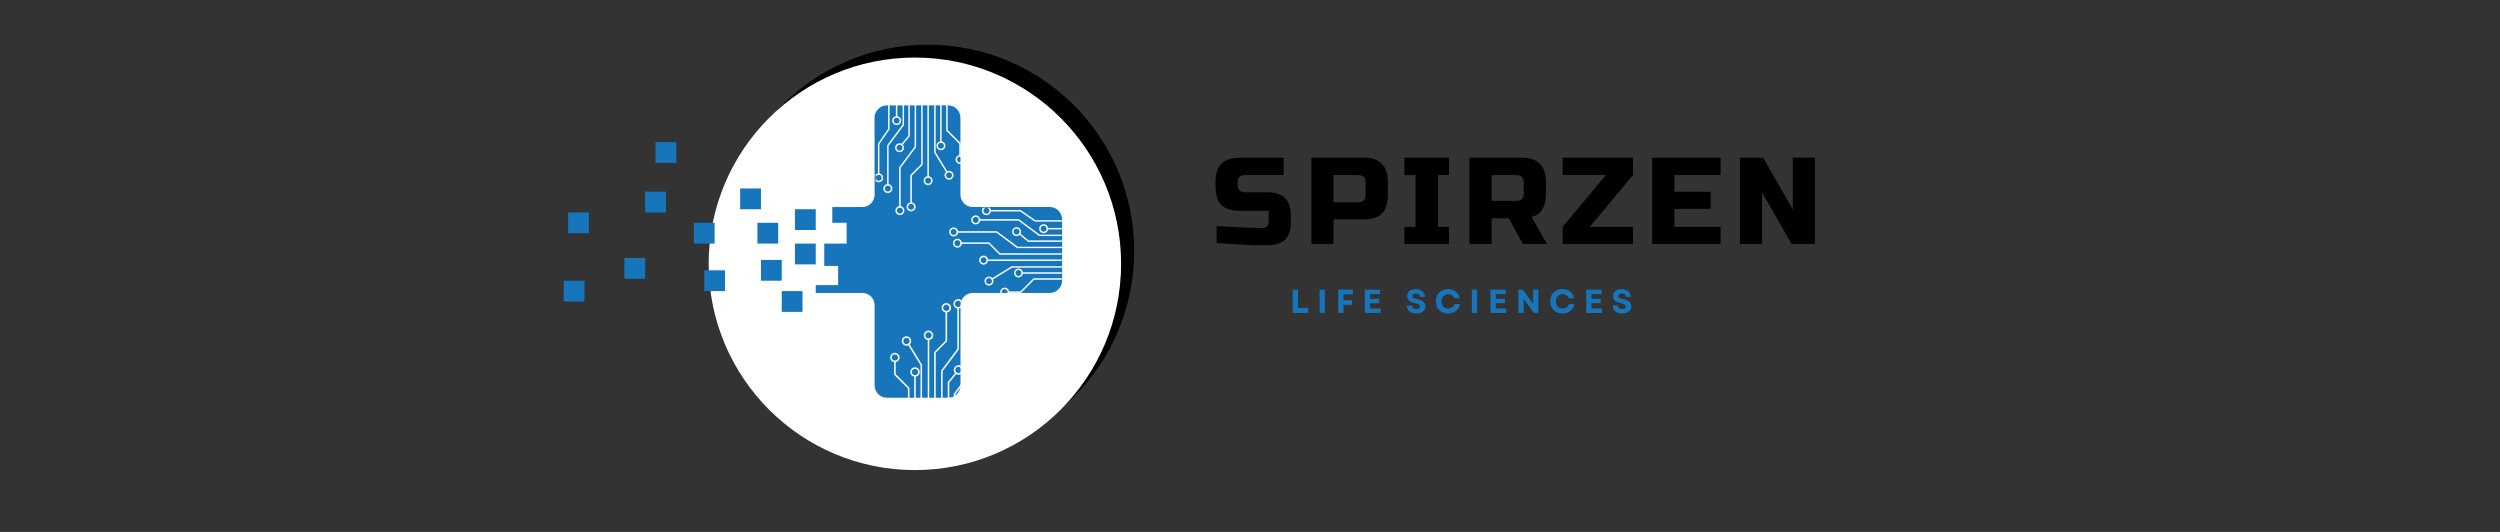 <svg version="1.0" preserveAspectRatio="xMidYMid meet" height="40" viewBox="0 0 141 30" zoomAndPan="magnify" width="188" xmlns:xlink="http://www.w3.org/1999/xlink" xmlns="http://www.w3.org/2000/svg"><rect x="0" y="0" width="141" height="30" fill="#333333" stroke="none"/><defs><g></g><clipPath id="38f3f8eee1"><path clip-rule="nonzero" d="M 40.703 2.52 L 63.969 2.52 L 63.969 25.785 L 40.703 25.785 Z M 40.703 2.52"></path></clipPath><clipPath id="7d6e89a064"><path clip-rule="nonzero" d="M 52.336 2.52 C 45.91 2.52 40.703 7.73 40.703 14.152 C 40.703 20.578 45.91 25.785 52.336 25.785 C 58.762 25.785 63.969 20.578 63.969 14.152 C 63.969 7.73 58.762 2.52 52.336 2.52 Z M 52.336 2.52"></path></clipPath><clipPath id="91e9c0beb9"><path clip-rule="nonzero" d="M 39.969 3.246 L 63.23 3.246 L 63.23 26.512 L 39.969 26.512 Z M 39.969 3.246"></path></clipPath><clipPath id="1967d8f650"><path clip-rule="nonzero" d="M 51.598 3.246 C 45.176 3.246 39.969 8.453 39.969 14.879 C 39.969 21.305 45.176 26.512 51.598 26.512 C 58.023 26.512 63.23 21.305 63.23 14.879 C 63.23 8.453 58.023 3.246 51.598 3.246 Z M 51.598 3.246"></path></clipPath><clipPath id="cfac8905f1"><path clip-rule="nonzero" d="M 46 5.887 L 59.898 5.887 L 59.898 22.551 L 46 22.551 Z M 46 5.887"></path></clipPath><clipPath id="46c94cd049"><path clip-rule="nonzero" d="M 31.793 15 L 33 15 L 33 18 L 31.793 18 Z M 31.793 15"></path></clipPath><clipPath id="d1a407505d"><path clip-rule="nonzero" d="M 53 17 L 55 17 L 55 23.496 L 53 23.496 Z M 53 17"></path></clipPath><clipPath id="395e72f840"><path clip-rule="nonzero" d="M 53 18 L 55 18 L 55 23.496 L 53 23.496 Z M 53 18"></path></clipPath><clipPath id="f70e09b37e"><path clip-rule="nonzero" d="M 52 17 L 54 17 L 54 23.496 L 52 23.496 Z M 52 17"></path></clipPath><clipPath id="61f1de9788"><path clip-rule="nonzero" d="M 52 19 L 53 19 L 53 23.496 L 52 23.496 Z M 52 19"></path></clipPath><clipPath id="d4c0557a0c"><path clip-rule="nonzero" d="M 54 19 L 55.625 19 L 55.625 23.496 L 54 23.496 Z M 54 19"></path></clipPath><clipPath id="0577d26dea"><path clip-rule="nonzero" d="M 54 22 L 55 22 L 55 23.496 L 54 23.496 Z M 54 22"></path></clipPath><clipPath id="6a891dfc28"><path clip-rule="nonzero" d="M 53 21 L 54 21 L 54 23.496 L 53 23.496 Z M 53 21"></path></clipPath><clipPath id="01fdc42ee9"><path clip-rule="nonzero" d="M 51 19 L 53 19 L 53 23.496 L 51 23.496 Z M 51 19"></path></clipPath><clipPath id="38df32c0ee"><path clip-rule="nonzero" d="M 51 21 L 52 21 L 52 23.496 L 51 23.496 Z M 51 21"></path></clipPath><clipPath id="d14910ce67"><path clip-rule="nonzero" d="M 50.207 20 L 52 20 L 52 23.496 L 50.207 23.496 Z M 50.207 20"></path></clipPath><clipPath id="0306da66e5"><path clip-rule="nonzero" d="M 53 16.871 L 55 16.871 L 55 18 L 53 18 Z M 53 16.871"></path></clipPath><clipPath id="2a9ff50b16"><path clip-rule="nonzero" d="M 50.207 18 L 52 18 L 52 20 L 50.207 20 Z M 50.207 18"></path></clipPath><clipPath id="ebde04a796"><path clip-rule="nonzero" d="M 50.207 19 L 51 19 L 51 21 L 50.207 21 Z M 50.207 19"></path></clipPath><clipPath id="427e176a2e"><path clip-rule="nonzero" d="M 55 18 L 55.625 18 L 55.625 20 L 55 20 Z M 55 18"></path></clipPath><clipPath id="5ec1dc5f4b"><path clip-rule="nonzero" d="M 54 18 L 55.625 18 L 55.625 19 L 54 19 Z M 54 18"></path></clipPath><clipPath id="5fec1d812d"><path clip-rule="nonzero" d="M 53.531 13 L 59.957 13 L 59.957 14 L 53.531 14 Z M 53.531 13"></path></clipPath><clipPath id="3aabb8e0fe"><path clip-rule="nonzero" d="M 55 12 L 59.957 12 L 59.957 14 L 55 14 Z M 55 12"></path></clipPath><clipPath id="b24113ce01"><path clip-rule="nonzero" d="M 54 13 L 59.957 13 L 59.957 15 L 54 15 Z M 54 13"></path></clipPath><clipPath id="2c82b54df8"><path clip-rule="nonzero" d="M 55 14 L 59.957 14 L 59.957 15 L 55 15 Z M 55 14"></path></clipPath><clipPath id="a92dc98e7c"><path clip-rule="nonzero" d="M 55 11.711 L 59.957 11.711 L 59.957 13 L 55 13 Z M 55 11.711"></path></clipPath><clipPath id="9778e33863"><path clip-rule="nonzero" d="M 59 12 L 59.957 12 L 59.957 13 L 59 13 Z M 59 12"></path></clipPath><clipPath id="d312047780"><path clip-rule="nonzero" d="M 57 13 L 59.957 13 L 59.957 14 L 57 14 Z M 57 13"></path></clipPath><clipPath id="eb76b12722"><path clip-rule="nonzero" d="M 55 15 L 59.957 15 L 59.957 16 L 55 16 Z M 55 15"></path></clipPath><clipPath id="d9b45a3fe4"><path clip-rule="nonzero" d="M 57 15 L 59.957 15 L 59.957 16 L 57 16 Z M 57 15"></path></clipPath><clipPath id="b1e1bf7bd4"><path clip-rule="nonzero" d="M 56 15 L 59.957 15 L 59.957 16.727 L 56 16.727 Z M 56 15"></path></clipPath><clipPath id="a272f7f7a6"><path clip-rule="nonzero" d="M 53.531 12 L 55 12 L 55 14 L 53.531 14 Z M 53.531 12"></path></clipPath><clipPath id="29d74aaee2"><path clip-rule="nonzero" d="M 53.531 13 L 55 13 L 55 14 L 53.531 14 Z M 53.531 13"></path></clipPath><clipPath id="f059fab3f2"><path clip-rule="nonzero" d="M 55 15 L 57 15 L 57 16.727 L 55 16.727 Z M 55 15"></path></clipPath><clipPath id="c6ce9694fd"><path clip-rule="nonzero" d="M 56 16 L 57 16 L 57 16.727 L 56 16.727 Z M 56 16"></path></clipPath><clipPath id="b2f6e23546"><path clip-rule="nonzero" d="M 55 11.711 L 56 11.711 L 56 13 L 55 13 Z M 55 11.711"></path></clipPath><clipPath id="832f2aec79"><path clip-rule="nonzero" d="M 58 12 L 59.957 12 L 59.957 14 L 58 14 Z M 58 12"></path></clipPath><clipPath id="5b97d75db8"><path clip-rule="nonzero" d="M 50 5.707 L 52 5.707 L 52 12 L 50 12 Z M 50 5.707"></path></clipPath><clipPath id="7f8ab58563"><path clip-rule="nonzero" d="M 50 5.707 L 51 5.707 L 51 11 L 50 11 Z M 50 5.707"></path></clipPath><clipPath id="d44c92b812"><path clip-rule="nonzero" d="M 51 5.707 L 53 5.707 L 53 12 L 51 12 Z M 51 5.707"></path></clipPath><clipPath id="0c71b24304"><path clip-rule="nonzero" d="M 52 5.707 L 53 5.707 L 53 11 L 52 11 Z M 52 5.707"></path></clipPath><clipPath id="62921fb5ef"><path clip-rule="nonzero" d="M 49.383 5.707 L 51 5.707 L 51 10 L 49.383 10 Z M 49.383 5.707"></path></clipPath><clipPath id="647f23f8eb"><path clip-rule="nonzero" d="M 50 5.707 L 51 5.707 L 51 7 L 50 7 Z M 50 5.707"></path></clipPath><clipPath id="1a75686607"><path clip-rule="nonzero" d="M 50 5.707 L 52 5.707 L 52 9 L 50 9 Z M 50 5.707"></path></clipPath><clipPath id="ceec54c031"><path clip-rule="nonzero" d="M 52 5.707 L 54 5.707 L 54 10 L 52 10 Z M 52 5.707"></path></clipPath><clipPath id="5e9b45ed0e"><path clip-rule="nonzero" d="M 53 5.707 L 54 5.707 L 54 9 L 53 9 Z M 53 5.707"></path></clipPath><clipPath id="227dedc9d1"><path clip-rule="nonzero" d="M 53 5.707 L 54.402 5.707 L 54.402 9 L 53 9 Z M 53 5.707"></path></clipPath><clipPath id="6d2361d501"><path clip-rule="nonzero" d="M 50 11 L 52 11 L 52 12.133 L 50 12.133 Z M 50 11"></path></clipPath><clipPath id="af68092cda"><path clip-rule="nonzero" d="M 53 8 L 54.402 8 L 54.402 10 L 53 10 Z M 53 8"></path></clipPath><clipPath id="551a1d61ca"><path clip-rule="nonzero" d="M 49.383 9 L 50 9 L 50 11 L 49.383 11 Z M 49.383 9"></path></clipPath><clipPath id="4494c2e196"><path clip-rule="nonzero" d="M 49.383 10 L 51 10 L 51 11 L 49.383 11 Z M 49.383 10"></path></clipPath></defs><g clip-path="url(#38f3f8eee1)"><g clip-path="url(#7d6e89a064)"><path fill-rule="nonzero" fill-opacity="1" d="M 40.703 2.52 L 63.969 2.52 L 63.969 25.785 L 40.703 25.785 Z M 40.703 2.52" fill="#000000"></path></g></g><g clip-path="url(#91e9c0beb9)"><g clip-path="url(#1967d8f650)"><path fill-rule="nonzero" fill-opacity="1" d="M 39.969 3.246 L 63.23 3.246 L 63.23 26.512 L 39.969 26.512 Z M 39.969 3.246" fill="#ffffff"></path></g></g><g clip-path="url(#cfac8905f1)"><path fill-rule="nonzero" fill-opacity="1" d="M 59.902 14.793 L 59.906 15.824 C 59.906 16.203 59.59 16.52 59.211 16.52 L 54.867 16.52 C 54.484 16.52 54.172 16.832 54.172 17.215 L 54.172 21.738 C 54.172 22.121 53.859 22.434 53.477 22.434 L 52.445 22.434 C 52.066 22.434 51.438 22.434 51.055 22.434 L 50.023 22.434 C 49.645 22.434 49.328 22.121 49.328 21.738 L 49.328 17.215 C 49.328 16.832 49.016 16.52 48.633 16.52 L 46.008 16.523 L 46.008 16.082 L 47.27 16.082 L 47.27 15 L 46.488 15 L 46.488 13.738 L 47.75 13.738 L 47.75 12.566 L 46.941 12.566 L 46.941 11.68 L 48.633 11.676 C 49.016 11.676 49.328 11.363 49.328 10.98 L 49.324 6.641 C 49.324 6.258 49.637 5.945 50.02 5.945 L 51.051 5.945 C 51.434 5.945 52.059 5.945 52.441 5.941 L 53.473 5.941 C 53.855 5.941 54.168 6.258 54.168 6.637 L 54.168 10.98 C 54.168 11.363 54.484 11.676 54.863 11.676 L 59.207 11.676 C 59.59 11.676 59.902 11.988 59.902 12.371 L 59.902 13.398 C 59.902 13.781 59.902 14.41 59.902 14.793 Z M 59.902 14.793" fill="#1775bb"></path></g><path fill-rule="nonzero" fill-opacity="1" d="M 44.836 13.738 L 46.008 13.738 L 46.008 14.91 L 44.836 14.91 Z M 44.836 13.738" fill="#1775bb"></path><path fill-rule="nonzero" fill-opacity="1" d="M 44.836 11.801 L 46.008 11.801 L 46.008 12.973 L 44.836 12.973 Z M 44.836 11.801" fill="#1775bb"></path><path fill-rule="nonzero" fill-opacity="1" d="M 44.09 16.418 L 45.262 16.418 L 45.262 17.59 L 44.09 17.59 Z M 44.09 16.418" fill="#1775bb"></path><path fill-rule="nonzero" fill-opacity="1" d="M 42.918 14.66 L 44.09 14.66 L 44.09 15.832 L 42.918 15.832 Z M 42.918 14.66" fill="#1775bb"></path><path fill-rule="nonzero" fill-opacity="1" d="M 42.719 12.566 L 43.891 12.566 L 43.891 13.738 L 42.719 13.738 Z M 42.719 12.566" fill="#1775bb"></path><path fill-rule="nonzero" fill-opacity="1" d="M 41.746 10.629 L 42.918 10.629 L 42.918 11.801 L 41.746 11.801 Z M 41.746 10.629" fill="#1775bb"></path><path fill-rule="nonzero" fill-opacity="1" d="M 39.719 15.246 L 40.891 15.246 L 40.891 16.418 L 39.719 16.418 Z M 39.719 15.246" fill="#1775bb"></path><path fill-rule="nonzero" fill-opacity="1" d="M 39.133 12.566 L 40.305 12.566 L 40.305 13.738 L 39.133 13.738 Z M 39.133 12.566" fill="#1775bb"></path><path fill-rule="nonzero" fill-opacity="1" d="M 36.973 8.016 L 38.145 8.016 L 38.145 9.188 L 36.973 9.188 Z M 36.973 8.016" fill="#1775bb"></path><path fill-rule="nonzero" fill-opacity="1" d="M 36.387 10.809 L 37.559 10.809 L 37.559 11.98 L 36.387 11.98 Z M 36.387 10.809" fill="#1775bb"></path><path fill-rule="nonzero" fill-opacity="1" d="M 35.215 14.547 L 36.387 14.547 L 36.387 15.719 L 35.215 15.719 Z M 35.215 14.547" fill="#1775bb"></path><path fill-rule="nonzero" fill-opacity="1" d="M 32.043 11.98 L 33.215 11.98 L 33.215 13.152 L 32.043 13.152 Z M 32.043 11.98" fill="#1775bb"></path><g clip-path="url(#46c94cd049)"><path fill-rule="nonzero" fill-opacity="1" d="M 31.793 15.832 L 32.965 15.832 L 32.965 17.004 L 31.793 17.004 Z M 31.793 15.832" fill="#1775bb"></path></g><g clip-path="url(#d1a407505d)"><path fill-rule="nonzero" fill-opacity="1" d="M 53.164 23.523 L 53.164 20.934 L 54.074 19.715 C 54.078 19.707 54.082 19.695 54.082 19.688 L 54.082 17.359 C 54.082 17.336 54.062 17.316 54.039 17.316 C 54.016 17.316 53.996 17.336 53.996 17.359 L 53.996 19.672 L 53.086 20.895 C 53.082 20.898 53.078 20.91 53.078 20.918 L 53.078 23.523 C 53.078 23.547 53.098 23.566 53.121 23.566 C 53.145 23.566 53.164 23.547 53.164 23.523" fill="#ffffff"></path></g><g clip-path="url(#395e72f840)"><path fill-rule="nonzero" fill-opacity="1" d="M 53.879 23.523 L 53.879 22.242 L 54.789 21.02 C 54.793 21.016 54.797 21.004 54.797 20.996 L 54.797 18.668 C 54.797 18.645 54.777 18.625 54.754 18.625 C 54.73 18.625 54.711 18.645 54.711 18.668 L 54.711 20.98 L 53.801 22.199 C 53.797 22.207 53.793 22.219 53.793 22.227 L 53.793 23.523 C 53.793 23.547 53.812 23.566 53.836 23.566 C 53.859 23.566 53.879 23.547 53.879 23.523" fill="#ffffff"></path></g><g clip-path="url(#f70e09b37e)"><path fill-rule="nonzero" fill-opacity="1" d="M 52.773 23.523 L 52.773 19.891 L 53.402 19.262 C 53.414 19.254 53.418 19.242 53.418 19.23 L 53.418 17.59 C 53.418 17.566 53.398 17.547 53.375 17.547 C 53.348 17.547 53.328 17.566 53.328 17.59 L 53.328 19.215 L 52.699 19.844 C 52.691 19.852 52.688 19.863 52.688 19.875 L 52.688 23.523 C 52.688 23.547 52.707 23.566 52.73 23.566 C 52.754 23.566 52.773 23.547 52.773 23.523" fill="#ffffff"></path></g><g clip-path="url(#61f1de9788)"><path fill-rule="nonzero" fill-opacity="1" d="M 52.41 23.523 L 52.41 19.133 C 52.41 19.109 52.391 19.09 52.367 19.09 C 52.344 19.09 52.324 19.109 52.324 19.133 L 52.324 23.523 C 52.324 23.547 52.344 23.566 52.367 23.566 C 52.391 23.566 52.41 23.547 52.41 23.523" fill="#ffffff"></path></g><g clip-path="url(#d4c0557a0c)"><path fill-rule="nonzero" fill-opacity="1" d="M 54.734 23.523 L 54.734 21.977 L 55.332 21.121 C 55.336 21.113 55.34 21.105 55.34 21.094 L 55.34 19.305 C 55.34 19.277 55.32 19.262 55.297 19.262 C 55.273 19.262 55.254 19.277 55.254 19.305 L 55.254 21.082 L 54.656 21.941 C 54.652 21.945 54.648 21.957 54.648 21.965 L 54.648 23.523 C 54.648 23.547 54.668 23.566 54.691 23.566 C 54.715 23.566 54.734 23.547 54.734 23.523" fill="#ffffff"></path></g><g clip-path="url(#0577d26dea)"><path fill-rule="nonzero" fill-opacity="1" d="M 54.277 23.523 L 54.277 22.695 C 54.277 22.672 54.258 22.652 54.23 22.652 C 54.207 22.652 54.188 22.672 54.188 22.695 L 54.188 23.523 C 54.188 23.547 54.207 23.566 54.23 23.566 C 54.258 23.566 54.277 23.547 54.277 23.523" fill="#ffffff"></path></g><g clip-path="url(#6a891dfc28)"><path fill-rule="nonzero" fill-opacity="1" d="M 53.891 21.016 L 53.461 21.535 C 53.457 21.543 53.453 21.555 53.453 21.562 L 53.453 23.523 C 53.453 23.547 53.473 23.566 53.496 23.566 C 53.52 23.566 53.539 23.547 53.539 23.523 L 53.539 21.578 L 53.957 21.07 C 53.973 21.051 53.969 21.023 53.949 21.008 C 53.934 20.992 53.906 20.996 53.891 21.016" fill="#ffffff"></path></g><g clip-path="url(#01fdc42ee9)"><path fill-rule="nonzero" fill-opacity="1" d="M 51.211 19.441 L 51.918 20.598 L 51.918 23.523 C 51.918 23.547 51.938 23.566 51.961 23.566 C 51.984 23.566 52.004 23.547 52.004 23.523 L 52.004 20.586 C 52.004 20.578 52.004 20.57 52 20.566 L 51.285 19.398 C 51.273 19.379 51.246 19.371 51.227 19.383 C 51.207 19.395 51.199 19.422 51.211 19.441" fill="#ffffff"></path></g><g clip-path="url(#38df32c0ee)"><path fill-rule="nonzero" fill-opacity="1" d="M 51.648 23.523 L 51.648 21.203 C 51.648 21.18 51.629 21.16 51.605 21.16 C 51.582 21.16 51.562 21.18 51.562 21.203 L 51.562 23.523 C 51.562 23.547 51.582 23.566 51.605 23.566 C 51.629 23.566 51.648 23.547 51.648 23.523" fill="#ffffff"></path></g><g clip-path="url(#d14910ce67)"><path fill-rule="nonzero" fill-opacity="1" d="M 51.293 23.523 L 51.293 21.887 C 51.293 21.875 51.289 21.867 51.281 21.859 L 50.516 21.098 L 50.516 20.383 C 50.516 20.359 50.496 20.34 50.473 20.34 C 50.449 20.34 50.43 20.359 50.43 20.383 L 50.43 21.117 C 50.43 21.129 50.434 21.137 50.441 21.148 L 51.207 21.906 L 51.207 23.523 C 51.207 23.547 51.227 23.566 51.25 23.566 C 51.273 23.566 51.293 23.547 51.293 23.523" fill="#ffffff"></path></g><g clip-path="url(#0306da66e5)"><path fill-rule="nonzero" fill-opacity="1" d="M 54.262 17.137 L 54.219 17.137 C 54.219 17.188 54.199 17.23 54.164 17.266 C 54.133 17.297 54.09 17.316 54.039 17.316 C 53.988 17.316 53.945 17.297 53.91 17.266 C 53.879 17.23 53.859 17.188 53.859 17.137 C 53.859 17.09 53.879 17.043 53.91 17.012 C 53.945 16.98 53.988 16.961 54.039 16.961 C 54.09 16.961 54.133 16.98 54.164 17.012 C 54.199 17.043 54.219 17.09 54.219 17.137 L 54.305 17.137 C 54.305 16.992 54.184 16.871 54.039 16.871 C 53.891 16.871 53.773 16.992 53.773 17.137 C 53.773 17.285 53.891 17.402 54.039 17.402 C 54.184 17.402 54.305 17.285 54.305 17.137 L 54.262 17.137" fill="#ffffff"></path></g><path fill-rule="nonzero" fill-opacity="1" d="M 53.598 17.359 L 53.551 17.359 C 53.551 17.41 53.531 17.453 53.5 17.488 C 53.469 17.52 53.422 17.539 53.375 17.539 C 53.324 17.539 53.281 17.52 53.246 17.488 C 53.215 17.453 53.195 17.41 53.195 17.359 C 53.195 17.312 53.215 17.266 53.246 17.234 C 53.281 17.203 53.324 17.18 53.375 17.18 C 53.422 17.18 53.469 17.203 53.5 17.234 C 53.531 17.266 53.551 17.312 53.551 17.359 L 53.641 17.359 C 53.641 17.215 53.52 17.094 53.375 17.094 C 53.227 17.094 53.109 17.215 53.109 17.359 C 53.109 17.508 53.227 17.625 53.375 17.625 C 53.52 17.625 53.641 17.508 53.641 17.359 L 53.598 17.359" fill="#ffffff"></path><path fill-rule="nonzero" fill-opacity="1" d="M 52.59 18.914 L 52.547 18.914 C 52.547 18.961 52.527 19.008 52.492 19.039 C 52.461 19.07 52.418 19.09 52.367 19.09 C 52.316 19.09 52.273 19.07 52.238 19.039 C 52.207 19.008 52.188 18.961 52.188 18.914 C 52.188 18.863 52.207 18.816 52.238 18.785 C 52.273 18.754 52.316 18.734 52.367 18.734 C 52.418 18.734 52.461 18.754 52.492 18.785 C 52.527 18.816 52.547 18.863 52.547 18.914 L 52.633 18.914 C 52.633 18.766 52.512 18.645 52.367 18.645 C 52.219 18.645 52.102 18.766 52.102 18.914 C 52.102 19.059 52.219 19.18 52.367 19.18 C 52.512 19.18 52.633 19.059 52.633 18.914 L 52.59 18.914" fill="#ffffff"></path><g clip-path="url(#2a9ff50b16)"><path fill-rule="nonzero" fill-opacity="1" d="M 51.348 19.234 L 51.305 19.234 C 51.305 19.281 51.285 19.328 51.254 19.359 C 51.219 19.391 51.176 19.41 51.125 19.41 C 51.074 19.41 51.031 19.391 51 19.359 C 50.965 19.328 50.945 19.281 50.945 19.234 C 50.945 19.184 50.965 19.137 51 19.105 C 51.031 19.074 51.074 19.055 51.125 19.055 C 51.176 19.055 51.219 19.074 51.25 19.105 C 51.285 19.137 51.305 19.184 51.305 19.234 L 51.391 19.234 C 51.391 19.086 51.273 18.965 51.125 18.965 C 50.98 18.965 50.859 19.086 50.859 19.234 C 50.859 19.379 50.98 19.5 51.125 19.5 C 51.273 19.5 51.391 19.379 51.391 19.234 L 51.348 19.234" fill="#ffffff"></path></g><g clip-path="url(#ebde04a796)"><path fill-rule="nonzero" fill-opacity="1" d="M 50.695 20.164 L 50.652 20.164 C 50.652 20.211 50.629 20.258 50.598 20.289 C 50.566 20.32 50.52 20.34 50.473 20.34 C 50.422 20.34 50.379 20.32 50.344 20.289 C 50.312 20.258 50.293 20.211 50.293 20.164 C 50.293 20.113 50.312 20.066 50.344 20.035 C 50.379 20.004 50.422 19.984 50.473 19.984 C 50.52 19.984 50.566 20.004 50.598 20.035 C 50.629 20.066 50.652 20.113 50.652 20.164 L 50.738 20.164 C 50.738 20.016 50.617 19.898 50.473 19.898 C 50.324 19.898 50.207 20.016 50.207 20.164 C 50.207 20.309 50.324 20.43 50.473 20.43 C 50.617 20.43 50.738 20.309 50.738 20.164 L 50.695 20.164" fill="#ffffff"></path></g><g clip-path="url(#427e176a2e)"><path fill-rule="nonzero" fill-opacity="1" d="M 55.52 19.082 L 55.477 19.082 C 55.477 19.129 55.457 19.176 55.422 19.207 C 55.391 19.238 55.348 19.262 55.297 19.262 C 55.246 19.262 55.203 19.238 55.172 19.207 C 55.137 19.176 55.117 19.129 55.117 19.082 C 55.117 19.031 55.137 18.988 55.172 18.953 C 55.203 18.922 55.246 18.902 55.297 18.902 C 55.348 18.902 55.391 18.922 55.422 18.953 C 55.457 18.988 55.477 19.031 55.477 19.082 L 55.562 19.082 C 55.562 18.934 55.445 18.816 55.297 18.816 C 55.148 18.816 55.031 18.934 55.031 19.082 C 55.031 19.227 55.148 19.348 55.297 19.348 C 55.445 19.348 55.562 19.227 55.562 19.082 L 55.52 19.082" fill="#ffffff"></path></g><path fill-rule="nonzero" fill-opacity="1" d="M 54.453 22.473 L 54.41 22.473 C 54.41 22.523 54.391 22.566 54.359 22.598 C 54.324 22.633 54.281 22.652 54.23 22.652 C 54.184 22.652 54.137 22.633 54.105 22.598 C 54.074 22.566 54.055 22.523 54.055 22.473 C 54.055 22.422 54.074 22.379 54.105 22.344 C 54.137 22.312 54.184 22.293 54.23 22.293 C 54.281 22.293 54.324 22.312 54.359 22.344 C 54.391 22.379 54.41 22.422 54.41 22.473 L 54.496 22.473 C 54.496 22.324 54.379 22.207 54.23 22.207 C 54.086 22.207 53.965 22.324 53.965 22.473 C 53.965 22.617 54.086 22.738 54.23 22.738 C 54.379 22.738 54.496 22.617 54.496 22.473 L 54.453 22.473" fill="#ffffff"></path><path fill-rule="nonzero" fill-opacity="1" d="M 54.281 20.867 L 54.238 20.867 C 54.238 20.914 54.215 20.961 54.184 20.992 C 54.152 21.023 54.105 21.043 54.059 21.043 C 54.008 21.043 53.965 21.023 53.93 20.992 C 53.898 20.961 53.879 20.914 53.879 20.867 C 53.879 20.816 53.898 20.77 53.93 20.738 C 53.965 20.707 54.008 20.688 54.059 20.688 C 54.105 20.688 54.152 20.707 54.184 20.738 C 54.215 20.77 54.238 20.816 54.238 20.867 L 54.324 20.867 C 54.324 20.719 54.203 20.602 54.059 20.598 C 53.91 20.602 53.793 20.719 53.793 20.867 C 53.793 21.012 53.91 21.133 54.059 21.133 C 54.203 21.133 54.324 21.012 54.324 20.867 L 54.281 20.867" fill="#ffffff"></path><path fill-rule="nonzero" fill-opacity="1" d="M 51.828 20.98 L 51.785 20.98 C 51.785 21.031 51.766 21.074 51.73 21.109 C 51.699 21.141 51.656 21.16 51.605 21.16 C 51.555 21.16 51.512 21.141 51.48 21.109 C 51.445 21.074 51.426 21.031 51.426 20.98 C 51.426 20.93 51.445 20.887 51.48 20.855 C 51.512 20.82 51.555 20.801 51.605 20.801 C 51.656 20.801 51.699 20.82 51.73 20.855 C 51.766 20.887 51.785 20.93 51.785 20.98 L 51.871 20.98 C 51.871 20.836 51.754 20.715 51.605 20.715 C 51.457 20.715 51.34 20.836 51.34 20.98 C 51.34 21.129 51.457 21.246 51.605 21.246 C 51.754 21.246 51.871 21.129 51.871 20.98 L 51.828 20.98" fill="#ffffff"></path><g clip-path="url(#5ec1dc5f4b)"><path fill-rule="nonzero" fill-opacity="1" d="M 54.977 18.445 L 54.93 18.445 C 54.93 18.496 54.91 18.539 54.879 18.57 C 54.848 18.605 54.801 18.625 54.754 18.625 C 54.703 18.625 54.66 18.605 54.625 18.57 C 54.594 18.539 54.574 18.496 54.574 18.445 C 54.574 18.395 54.594 18.352 54.625 18.32 C 54.66 18.285 54.703 18.266 54.754 18.266 C 54.801 18.266 54.848 18.285 54.879 18.32 C 54.91 18.352 54.93 18.395 54.93 18.445 L 55.02 18.445 C 55.02 18.301 54.898 18.18 54.754 18.18 C 54.605 18.18 54.488 18.301 54.488 18.445 C 54.488 18.594 54.605 18.711 54.754 18.711 C 54.898 18.711 55.02 18.594 55.02 18.445 L 54.977 18.445" fill="#ffffff"></path></g><g clip-path="url(#5fec1d812d)"><path fill-rule="nonzero" fill-opacity="1" d="M 59.859 13.914 L 57.398 13.914 L 56.238 13.051 C 56.23 13.043 56.223 13.039 56.211 13.039 L 54 13.039 C 53.977 13.039 53.957 13.059 53.957 13.082 C 53.957 13.105 53.977 13.125 54 13.125 L 56.199 13.125 L 57.359 13.988 C 57.367 13.992 57.375 13.996 57.383 13.996 L 59.859 13.996 C 59.883 13.996 59.902 13.977 59.902 13.953 C 59.902 13.934 59.883 13.914 59.859 13.914" fill="#ffffff"></path></g><g clip-path="url(#3aabb8e0fe)"><path fill-rule="nonzero" fill-opacity="1" d="M 59.859 13.234 L 58.641 13.234 L 57.48 12.371 C 57.473 12.363 57.465 12.359 57.457 12.359 L 55.242 12.359 C 55.219 12.359 55.203 12.379 55.203 12.402 C 55.203 12.426 55.219 12.445 55.242 12.445 L 57.441 12.445 L 58.602 13.309 C 58.609 13.312 58.621 13.316 58.629 13.316 L 59.859 13.316 C 59.883 13.316 59.902 13.297 59.902 13.273 C 59.902 13.254 59.883 13.234 59.859 13.234" fill="#ffffff"></path></g><g clip-path="url(#b24113ce01)"><path fill-rule="nonzero" fill-opacity="1" d="M 59.859 14.285 L 56.406 14.285 L 55.809 13.684 C 55.801 13.676 55.789 13.672 55.777 13.672 L 54.219 13.672 C 54.195 13.672 54.176 13.691 54.176 13.715 C 54.176 13.738 54.195 13.754 54.219 13.754 L 55.762 13.754 L 56.359 14.355 C 56.367 14.363 56.379 14.367 56.391 14.367 L 59.859 14.367 C 59.883 14.367 59.902 14.348 59.902 14.328 C 59.902 14.305 59.883 14.285 59.859 14.285" fill="#ffffff"></path></g><g clip-path="url(#2c82b54df8)"><path fill-rule="nonzero" fill-opacity="1" d="M 59.859 14.633 L 55.688 14.633 C 55.664 14.633 55.645 14.648 55.645 14.672 C 55.645 14.695 55.664 14.715 55.688 14.715 L 59.859 14.715 C 59.883 14.715 59.902 14.695 59.902 14.672 C 59.902 14.648 59.883 14.633 59.859 14.633" fill="#ffffff"></path></g><g clip-path="url(#a92dc98e7c)"><path fill-rule="nonzero" fill-opacity="1" d="M 59.859 12.418 L 58.391 12.418 L 57.574 11.852 C 57.566 11.844 57.559 11.844 57.551 11.844 L 55.848 11.844 C 55.824 11.844 55.805 11.863 55.805 11.883 C 55.805 11.906 55.824 11.926 55.848 11.926 L 57.539 11.926 L 58.355 12.492 C 58.363 12.5 58.371 12.5 58.379 12.5 L 59.859 12.5 C 59.883 12.5 59.902 12.48 59.902 12.461 C 59.902 12.438 59.883 12.418 59.859 12.418" fill="#ffffff"></path></g><g clip-path="url(#9778e33863)"><path fill-rule="nonzero" fill-opacity="1" d="M 59.859 12.855 L 59.074 12.855 C 59.051 12.855 59.031 12.875 59.031 12.898 C 59.031 12.922 59.051 12.938 59.074 12.938 L 59.859 12.938 C 59.883 12.938 59.902 12.922 59.902 12.898 C 59.902 12.875 59.883 12.855 59.859 12.855" fill="#ffffff"></path></g><g clip-path="url(#d312047780)"><path fill-rule="nonzero" fill-opacity="1" d="M 57.477 13.223 L 57.973 13.629 C 57.98 13.637 57.988 13.641 57.996 13.641 L 59.859 13.641 C 59.883 13.641 59.902 13.621 59.902 13.598 C 59.902 13.574 59.883 13.559 59.859 13.559 L 58.012 13.559 L 57.527 13.16 C 57.512 13.145 57.484 13.148 57.469 13.164 C 57.453 13.184 57.457 13.211 57.477 13.223" fill="#ffffff"></path></g><g clip-path="url(#eb76b12722)"><path fill-rule="nonzero" fill-opacity="1" d="M 55.98 15.77 L 57.082 15.098 L 59.859 15.098 C 59.883 15.098 59.902 15.082 59.902 15.059 C 59.902 15.035 59.883 15.016 59.859 15.016 L 57.07 15.016 C 57.062 15.016 57.055 15.02 57.047 15.023 L 55.938 15.699 C 55.918 15.711 55.91 15.738 55.922 15.758 C 55.934 15.777 55.961 15.781 55.98 15.77" fill="#ffffff"></path></g><g clip-path="url(#d9b45a3fe4)"><path fill-rule="nonzero" fill-opacity="1" d="M 59.859 15.355 L 57.656 15.355 C 57.633 15.355 57.613 15.375 57.613 15.398 C 57.613 15.418 57.633 15.438 57.656 15.438 L 59.859 15.438 C 59.883 15.438 59.902 15.418 59.902 15.398 C 59.902 15.375 59.883 15.355 59.859 15.355" fill="#ffffff"></path></g><g clip-path="url(#b1e1bf7bd4)"><path fill-rule="nonzero" fill-opacity="1" d="M 59.859 15.695 L 58.305 15.695 C 58.297 15.695 58.285 15.699 58.277 15.707 L 57.555 16.434 L 56.875 16.434 C 56.852 16.434 56.836 16.453 56.836 16.477 C 56.836 16.5 56.852 16.516 56.875 16.516 L 57.57 16.516 C 57.582 16.516 57.594 16.512 57.602 16.504 L 58.324 15.777 L 59.859 15.777 C 59.883 15.777 59.902 15.758 59.902 15.734 C 59.902 15.715 59.883 15.695 59.859 15.695" fill="#ffffff"></path></g><g clip-path="url(#a272f7f7a6)"><path fill-rule="nonzero" fill-opacity="1" d="M 53.785 12.871 L 53.785 12.91 C 53.836 12.91 53.875 12.93 53.906 12.961 C 53.938 12.992 53.957 13.035 53.957 13.082 C 53.957 13.129 53.938 13.172 53.906 13.203 C 53.875 13.234 53.836 13.254 53.785 13.254 C 53.738 13.254 53.699 13.234 53.668 13.203 C 53.637 13.172 53.617 13.129 53.617 13.082 C 53.617 13.035 53.637 12.992 53.668 12.961 C 53.699 12.93 53.738 12.91 53.785 12.91 L 53.785 12.828 C 53.648 12.828 53.535 12.941 53.535 13.082 C 53.535 13.223 53.648 13.336 53.785 13.336 C 53.926 13.336 54.039 13.223 54.039 13.082 C 54.039 12.941 53.926 12.828 53.785 12.828 L 53.785 12.871" fill="#ffffff"></path></g><g clip-path="url(#29d74aaee2)"><path fill-rule="nonzero" fill-opacity="1" d="M 54 13.504 L 54 13.543 C 54.047 13.543 54.09 13.562 54.117 13.594 C 54.148 13.625 54.168 13.668 54.168 13.715 C 54.168 13.762 54.148 13.805 54.117 13.836 C 54.09 13.867 54.047 13.887 54 13.887 C 53.953 13.887 53.91 13.867 53.879 13.836 C 53.848 13.805 53.828 13.762 53.828 13.715 C 53.828 13.668 53.848 13.625 53.879 13.594 C 53.91 13.562 53.953 13.543 54 13.543 L 54 13.461 C 53.859 13.461 53.746 13.574 53.746 13.715 C 53.746 13.855 53.859 13.969 54 13.969 C 54.137 13.969 54.25 13.855 54.25 13.715 C 54.25 13.574 54.137 13.461 54 13.461 L 54 13.504" fill="#ffffff"></path></g><path fill-rule="nonzero" fill-opacity="1" d="M 55.477 14.461 L 55.477 14.504 C 55.523 14.504 55.562 14.52 55.594 14.551 C 55.625 14.582 55.645 14.625 55.645 14.672 C 55.645 14.719 55.625 14.762 55.594 14.793 C 55.562 14.824 55.523 14.844 55.477 14.844 C 55.43 14.844 55.387 14.824 55.355 14.793 C 55.324 14.762 55.305 14.719 55.305 14.672 C 55.305 14.625 55.324 14.582 55.355 14.551 C 55.387 14.52 55.43 14.504 55.477 14.504 L 55.477 14.418 C 55.336 14.418 55.223 14.531 55.223 14.672 C 55.223 14.812 55.336 14.926 55.477 14.926 C 55.613 14.926 55.727 14.812 55.727 14.672 C 55.727 14.531 55.613 14.418 55.477 14.418 L 55.477 14.461" fill="#ffffff"></path><g clip-path="url(#f059fab3f2)"><path fill-rule="nonzero" fill-opacity="1" d="M 55.781 15.641 L 55.781 15.684 C 55.828 15.684 55.867 15.703 55.898 15.734 C 55.93 15.766 55.949 15.805 55.949 15.852 C 55.949 15.902 55.93 15.941 55.898 15.973 C 55.867 16.004 55.828 16.023 55.781 16.023 C 55.734 16.023 55.691 16.004 55.66 15.973 C 55.629 15.941 55.609 15.902 55.609 15.852 C 55.609 15.805 55.629 15.766 55.66 15.734 C 55.691 15.703 55.734 15.684 55.781 15.684 L 55.781 15.602 C 55.641 15.602 55.527 15.715 55.527 15.852 C 55.527 15.992 55.641 16.105 55.781 16.105 C 55.918 16.105 56.031 15.992 56.031 15.852 C 56.031 15.715 55.918 15.602 55.781 15.602 L 55.781 15.641" fill="#ffffff"></path></g><g clip-path="url(#c6ce9694fd)"><path fill-rule="nonzero" fill-opacity="1" d="M 56.664 16.266 L 56.664 16.305 C 56.711 16.305 56.754 16.324 56.785 16.355 C 56.816 16.387 56.836 16.43 56.836 16.477 C 56.836 16.523 56.816 16.566 56.785 16.598 C 56.754 16.625 56.711 16.645 56.664 16.645 C 56.617 16.645 56.574 16.625 56.543 16.598 C 56.512 16.566 56.496 16.523 56.496 16.477 C 56.496 16.43 56.512 16.387 56.543 16.355 C 56.574 16.324 56.617 16.305 56.664 16.305 L 56.664 16.223 C 56.523 16.223 56.41 16.336 56.41 16.477 C 56.41 16.613 56.523 16.727 56.664 16.727 C 56.805 16.727 56.918 16.613 56.918 16.477 C 56.918 16.336 56.805 16.223 56.664 16.223 L 56.664 16.266" fill="#ffffff"></path></g><g clip-path="url(#b2f6e23546)"><path fill-rule="nonzero" fill-opacity="1" d="M 55.637 11.672 L 55.637 11.715 C 55.684 11.715 55.727 11.734 55.758 11.766 C 55.785 11.797 55.805 11.836 55.805 11.883 C 55.805 11.93 55.785 11.973 55.758 12.004 C 55.727 12.035 55.684 12.055 55.637 12.055 C 55.59 12.055 55.547 12.035 55.516 12.004 C 55.484 11.973 55.465 11.93 55.465 11.883 C 55.465 11.836 55.484 11.797 55.516 11.766 C 55.547 11.734 55.59 11.715 55.637 11.715 L 55.637 11.633 C 55.496 11.633 55.383 11.746 55.383 11.883 C 55.383 12.023 55.496 12.137 55.637 12.137 C 55.773 12.137 55.887 12.023 55.887 11.883 C 55.887 11.746 55.773 11.633 55.637 11.633 L 55.637 11.672" fill="#ffffff"></path></g><g clip-path="url(#832f2aec79)"><path fill-rule="nonzero" fill-opacity="1" d="M 58.863 12.688 L 58.863 12.727 C 58.91 12.727 58.953 12.746 58.98 12.777 C 59.012 12.809 59.031 12.852 59.031 12.898 C 59.031 12.945 59.012 12.988 58.98 13.02 C 58.953 13.051 58.91 13.066 58.863 13.066 C 58.816 13.066 58.773 13.051 58.742 13.02 C 58.711 12.988 58.691 12.945 58.691 12.898 C 58.691 12.852 58.711 12.809 58.742 12.777 C 58.773 12.746 58.816 12.727 58.863 12.727 L 58.863 12.645 C 58.723 12.645 58.609 12.758 58.609 12.898 C 58.609 13.039 58.723 13.152 58.863 13.152 C 59 13.152 59.113 13.039 59.113 12.898 C 59.113 12.758 59 12.645 58.863 12.645 L 58.863 12.688" fill="#ffffff"></path></g><path fill-rule="nonzero" fill-opacity="1" d="M 57.332 12.852 L 57.332 12.895 C 57.379 12.895 57.422 12.914 57.453 12.941 C 57.484 12.973 57.504 13.016 57.504 13.062 C 57.504 13.109 57.484 13.152 57.453 13.184 C 57.422 13.215 57.379 13.234 57.332 13.234 C 57.285 13.234 57.242 13.215 57.211 13.184 C 57.184 13.152 57.164 13.109 57.164 13.062 C 57.164 13.016 57.184 12.973 57.211 12.941 C 57.242 12.914 57.285 12.895 57.332 12.895 L 57.332 12.812 C 57.195 12.812 57.082 12.926 57.082 13.062 C 57.082 13.203 57.195 13.316 57.332 13.316 C 57.473 13.316 57.586 13.203 57.586 13.062 C 57.586 12.926 57.473 12.812 57.332 12.812 L 57.332 12.852" fill="#ffffff"></path><path fill-rule="nonzero" fill-opacity="1" d="M 57.441 15.184 L 57.441 15.227 C 57.492 15.227 57.531 15.246 57.562 15.277 C 57.594 15.309 57.613 15.348 57.613 15.398 C 57.613 15.445 57.594 15.484 57.562 15.516 C 57.531 15.547 57.492 15.566 57.441 15.566 C 57.395 15.566 57.355 15.547 57.324 15.516 C 57.293 15.484 57.273 15.445 57.273 15.398 C 57.273 15.348 57.293 15.309 57.324 15.277 C 57.355 15.246 57.395 15.227 57.441 15.227 L 57.441 15.145 C 57.305 15.145 57.191 15.258 57.191 15.398 C 57.191 15.535 57.305 15.648 57.441 15.648 C 57.582 15.648 57.695 15.535 57.695 15.398 C 57.695 15.258 57.582 15.145 57.441 15.145 L 57.441 15.184" fill="#ffffff"></path><path fill-rule="nonzero" fill-opacity="1" d="M 55.031 12.191 L 55.031 12.23 C 55.078 12.23 55.121 12.25 55.152 12.281 C 55.184 12.312 55.203 12.355 55.203 12.402 C 55.203 12.449 55.184 12.492 55.152 12.523 C 55.121 12.555 55.078 12.574 55.031 12.574 C 54.984 12.574 54.941 12.555 54.91 12.523 C 54.879 12.492 54.859 12.449 54.859 12.402 C 54.859 12.355 54.879 12.312 54.91 12.281 C 54.941 12.25 54.984 12.23 55.031 12.23 L 55.031 12.148 C 54.891 12.148 54.777 12.262 54.777 12.402 C 54.777 12.543 54.891 12.656 55.031 12.656 C 55.172 12.656 55.285 12.543 55.285 12.402 C 55.285 12.262 55.172 12.148 55.031 12.148 L 55.031 12.191" fill="#ffffff"></path><g clip-path="url(#5b97d75db8)"><path fill-rule="nonzero" fill-opacity="1" d="M 51.586 5.805 L 51.586 8.266 L 50.723 9.426 C 50.715 9.434 50.711 9.441 50.711 9.453 L 50.711 11.664 C 50.711 11.688 50.73 11.707 50.754 11.707 C 50.777 11.707 50.797 11.688 50.797 11.664 L 50.797 9.465 L 51.66 8.305 C 51.664 8.297 51.668 8.289 51.668 8.281 L 51.668 5.805 C 51.668 5.781 51.648 5.762 51.629 5.762 C 51.605 5.762 51.586 5.781 51.586 5.805" fill="#ffffff"></path></g><g clip-path="url(#7f8ab58563)"><path fill-rule="nonzero" fill-opacity="1" d="M 50.906 5.805 L 50.906 7.023 L 50.043 8.184 C 50.035 8.191 50.035 8.199 50.035 8.207 L 50.035 10.422 C 50.035 10.445 50.051 10.461 50.074 10.461 C 50.098 10.461 50.117 10.445 50.117 10.422 L 50.117 8.223 L 50.98 7.062 C 50.984 7.055 50.988 7.043 50.988 7.035 L 50.988 5.805 C 50.988 5.781 50.969 5.762 50.945 5.762 C 50.926 5.762 50.906 5.781 50.906 5.805" fill="#ffffff"></path></g><g clip-path="url(#d44c92b812)"><path fill-rule="nonzero" fill-opacity="1" d="M 51.957 5.805 L 51.957 9.258 L 51.359 9.855 C 51.352 9.863 51.344 9.875 51.344 9.887 L 51.344 11.445 C 51.344 11.469 51.363 11.488 51.387 11.488 C 51.41 11.488 51.43 11.469 51.43 11.445 L 51.43 9.902 L 52.027 9.305 C 52.035 9.297 52.039 9.285 52.039 9.273 L 52.039 5.805 C 52.039 5.781 52.023 5.762 52 5.762 C 51.977 5.762 51.957 5.781 51.957 5.805" fill="#ffffff"></path></g><g clip-path="url(#0c71b24304)"><path fill-rule="nonzero" fill-opacity="1" d="M 52.305 5.805 L 52.305 9.977 C 52.305 10 52.32 10.02 52.344 10.02 C 52.367 10.02 52.387 10 52.387 9.977 L 52.387 5.805 C 52.387 5.781 52.367 5.762 52.344 5.762 C 52.32 5.762 52.305 5.781 52.305 5.805" fill="#ffffff"></path></g><g clip-path="url(#62921fb5ef)"><path fill-rule="nonzero" fill-opacity="1" d="M 50.09 5.805 L 50.09 7.273 L 49.523 8.09 C 49.52 8.094 49.516 8.105 49.516 8.113 L 49.516 9.816 C 49.516 9.84 49.535 9.859 49.555 9.859 C 49.578 9.859 49.598 9.84 49.598 9.816 L 49.598 8.125 L 50.164 7.309 C 50.172 7.301 50.172 7.293 50.172 7.285 L 50.172 5.805 C 50.172 5.781 50.156 5.762 50.133 5.762 C 50.109 5.762 50.09 5.781 50.09 5.805" fill="#ffffff"></path></g><g clip-path="url(#647f23f8eb)"><path fill-rule="nonzero" fill-opacity="1" d="M 50.527 5.805 L 50.527 6.59 C 50.527 6.613 50.547 6.633 50.57 6.633 C 50.594 6.633 50.609 6.613 50.609 6.59 L 50.609 5.805 C 50.609 5.781 50.594 5.762 50.57 5.762 C 50.547 5.762 50.527 5.781 50.527 5.805" fill="#ffffff"></path></g><g clip-path="url(#1a75686607)"><path fill-rule="nonzero" fill-opacity="1" d="M 50.895 8.188 L 51.301 7.691 C 51.309 7.684 51.312 7.676 51.312 7.668 L 51.312 5.805 C 51.312 5.781 51.293 5.762 51.27 5.762 C 51.246 5.762 51.23 5.781 51.23 5.805 L 51.23 7.652 L 50.832 8.137 C 50.816 8.152 50.82 8.18 50.836 8.195 C 50.855 8.211 50.883 8.207 50.895 8.188" fill="#ffffff"></path></g><g clip-path="url(#ceec54c031)"><path fill-rule="nonzero" fill-opacity="1" d="M 53.441 9.684 L 52.77 8.582 L 52.77 5.805 C 52.77 5.781 52.754 5.762 52.73 5.762 C 52.707 5.762 52.688 5.781 52.688 5.805 L 52.688 8.594 C 52.688 8.602 52.691 8.609 52.695 8.617 L 53.371 9.727 C 53.383 9.746 53.41 9.754 53.43 9.742 C 53.449 9.73 53.453 9.703 53.441 9.684" fill="#ffffff"></path></g><g clip-path="url(#5e9b45ed0e)"><path fill-rule="nonzero" fill-opacity="1" d="M 53.027 5.805 L 53.027 8.008 C 53.027 8.031 53.047 8.051 53.07 8.051 C 53.09 8.051 53.109 8.031 53.109 8.008 L 53.109 5.805 C 53.109 5.781 53.09 5.762 53.07 5.762 C 53.047 5.762 53.027 5.781 53.027 5.805" fill="#ffffff"></path></g><g clip-path="url(#227dedc9d1)"><path fill-rule="nonzero" fill-opacity="1" d="M 53.367 5.805 L 53.367 7.359 C 53.367 7.367 53.371 7.379 53.379 7.387 L 54.105 8.109 L 54.105 8.789 C 54.105 8.812 54.125 8.828 54.148 8.828 C 54.172 8.828 54.188 8.812 54.188 8.789 L 54.188 8.094 C 54.188 8.082 54.184 8.07 54.176 8.062 L 53.449 7.34 L 53.449 5.805 C 53.449 5.781 53.43 5.762 53.406 5.762 C 53.387 5.762 53.367 5.781 53.367 5.805" fill="#ffffff"></path></g><g clip-path="url(#6d2361d501)"><path fill-rule="nonzero" fill-opacity="1" d="M 50.543 11.879 L 50.582 11.879 C 50.582 11.828 50.602 11.789 50.633 11.758 C 50.664 11.727 50.707 11.707 50.754 11.707 C 50.801 11.707 50.844 11.727 50.875 11.758 C 50.906 11.789 50.926 11.828 50.926 11.879 C 50.926 11.926 50.906 11.965 50.875 11.996 C 50.844 12.027 50.801 12.047 50.754 12.047 C 50.707 12.047 50.664 12.027 50.633 11.996 C 50.602 11.965 50.582 11.926 50.582 11.879 L 50.5 11.879 C 50.5 12.016 50.613 12.129 50.754 12.129 C 50.895 12.129 51.008 12.016 51.008 11.879 C 51.008 11.738 50.895 11.625 50.754 11.625 C 50.613 11.625 50.5 11.738 50.5 11.879 L 50.543 11.879" fill="#ffffff"></path></g><path fill-rule="nonzero" fill-opacity="1" d="M 51.176 11.664 L 51.215 11.664 C 51.215 11.617 51.234 11.574 51.266 11.547 C 51.297 11.516 51.34 11.496 51.387 11.496 C 51.434 11.496 51.477 11.516 51.508 11.547 C 51.539 11.574 51.559 11.617 51.559 11.664 C 51.559 11.711 51.539 11.754 51.508 11.785 C 51.477 11.816 51.434 11.836 51.387 11.836 C 51.34 11.836 51.297 11.816 51.266 11.785 C 51.234 11.754 51.215 11.711 51.215 11.664 L 51.133 11.664 C 51.133 11.805 51.246 11.918 51.387 11.918 C 51.527 11.918 51.641 11.805 51.641 11.664 C 51.641 11.527 51.527 11.414 51.387 11.414 C 51.246 11.414 51.133 11.527 51.133 11.664 L 51.176 11.664" fill="#ffffff"></path><path fill-rule="nonzero" fill-opacity="1" d="M 52.133 10.188 L 52.176 10.188 C 52.176 10.141 52.195 10.102 52.223 10.07 C 52.254 10.039 52.297 10.02 52.344 10.02 C 52.391 10.02 52.434 10.039 52.465 10.07 C 52.496 10.102 52.516 10.141 52.516 10.188 C 52.516 10.234 52.496 10.277 52.465 10.309 C 52.434 10.34 52.391 10.359 52.344 10.359 C 52.297 10.359 52.254 10.34 52.223 10.309 C 52.195 10.277 52.176 10.234 52.176 10.188 L 52.094 10.188 C 52.094 10.328 52.203 10.441 52.344 10.441 C 52.484 10.441 52.598 10.328 52.598 10.188 C 52.598 10.051 52.484 9.938 52.344 9.938 C 52.203 9.938 52.094 10.051 52.094 10.188 L 52.133 10.188" fill="#ffffff"></path><path fill-rule="nonzero" fill-opacity="1" d="M 53.312 9.883 L 53.355 9.883 C 53.355 9.836 53.375 9.797 53.406 9.766 C 53.438 9.734 53.477 9.715 53.527 9.715 C 53.574 9.715 53.613 9.734 53.645 9.766 C 53.676 9.797 53.695 9.836 53.695 9.883 C 53.695 9.93 53.676 9.973 53.645 10.004 C 53.613 10.035 53.574 10.055 53.527 10.055 C 53.477 10.055 53.438 10.035 53.406 10.004 C 53.375 9.973 53.355 9.93 53.355 9.883 L 53.273 9.883 C 53.273 10.023 53.387 10.137 53.527 10.137 C 53.664 10.137 53.777 10.023 53.777 9.883 C 53.777 9.746 53.664 9.633 53.527 9.633 C 53.387 9.633 53.273 9.746 53.273 9.883 L 53.312 9.883" fill="#ffffff"></path><g clip-path="url(#af68092cda)"><path fill-rule="nonzero" fill-opacity="1" d="M 53.938 9 L 53.977 9 C 53.977 8.953 53.996 8.91 54.027 8.879 C 54.059 8.848 54.102 8.828 54.148 8.828 C 54.195 8.828 54.238 8.848 54.27 8.879 C 54.301 8.91 54.316 8.953 54.316 9 C 54.316 9.047 54.301 9.09 54.27 9.121 C 54.238 9.152 54.195 9.168 54.148 9.168 C 54.102 9.168 54.059 9.152 54.027 9.121 C 53.996 9.09 53.977 9.047 53.977 9 L 53.895 9 C 53.895 9.141 54.008 9.254 54.148 9.254 C 54.289 9.254 54.398 9.141 54.398 9 C 54.398 8.859 54.289 8.746 54.148 8.746 C 54.008 8.746 53.895 8.859 53.895 9 L 53.938 9" fill="#ffffff"></path></g><g clip-path="url(#551a1d61ca)"><path fill-rule="nonzero" fill-opacity="1" d="M 49.344 10.027 L 49.387 10.027 C 49.387 9.98 49.406 9.938 49.438 9.906 C 49.469 9.879 49.508 9.859 49.555 9.859 C 49.605 9.859 49.645 9.879 49.676 9.906 C 49.707 9.938 49.727 9.98 49.727 10.027 C 49.727 10.074 49.707 10.117 49.676 10.148 C 49.645 10.18 49.605 10.199 49.555 10.199 C 49.508 10.199 49.469 10.18 49.438 10.148 C 49.406 10.117 49.387 10.074 49.387 10.027 L 49.305 10.027 C 49.305 10.168 49.418 10.281 49.555 10.281 C 49.695 10.281 49.809 10.168 49.809 10.027 C 49.809 9.891 49.695 9.777 49.555 9.777 C 49.418 9.777 49.305 9.891 49.305 10.027 L 49.344 10.027" fill="#ffffff"></path></g><path fill-rule="nonzero" fill-opacity="1" d="M 50.359 6.801 L 50.398 6.801 C 50.398 6.754 50.418 6.711 50.449 6.68 C 50.48 6.652 50.523 6.633 50.57 6.633 C 50.617 6.633 50.66 6.652 50.691 6.68 C 50.723 6.711 50.738 6.754 50.738 6.801 C 50.738 6.848 50.723 6.891 50.691 6.922 C 50.66 6.953 50.617 6.973 50.57 6.973 C 50.523 6.973 50.48 6.953 50.449 6.922 C 50.418 6.891 50.398 6.848 50.398 6.801 L 50.316 6.801 C 50.316 6.941 50.43 7.055 50.57 7.055 C 50.711 7.055 50.824 6.941 50.824 6.801 C 50.824 6.664 50.711 6.551 50.57 6.551 C 50.43 6.551 50.316 6.664 50.316 6.801 L 50.359 6.801" fill="#ffffff"></path><path fill-rule="nonzero" fill-opacity="1" d="M 50.523 8.332 L 50.566 8.332 C 50.566 8.285 50.586 8.242 50.617 8.211 C 50.645 8.18 50.688 8.16 50.734 8.16 C 50.781 8.16 50.824 8.18 50.855 8.211 C 50.887 8.242 50.906 8.285 50.906 8.332 C 50.906 8.379 50.887 8.422 50.855 8.453 C 50.824 8.48 50.781 8.5 50.734 8.5 C 50.688 8.5 50.645 8.48 50.617 8.453 C 50.586 8.422 50.566 8.379 50.566 8.332 L 50.484 8.332 C 50.484 8.469 50.598 8.582 50.734 8.582 C 50.875 8.582 50.988 8.469 50.988 8.332 C 50.988 8.191 50.875 8.078 50.734 8.078 C 50.598 8.078 50.484 8.191 50.484 8.332 L 50.523 8.332" fill="#ffffff"></path><path fill-rule="nonzero" fill-opacity="1" d="M 52.855 8.223 L 52.898 8.223 C 52.898 8.172 52.918 8.133 52.949 8.102 C 52.98 8.07 53.023 8.051 53.07 8.051 C 53.117 8.051 53.16 8.07 53.188 8.102 C 53.219 8.133 53.238 8.172 53.238 8.223 C 53.238 8.27 53.219 8.309 53.188 8.34 C 53.16 8.371 53.117 8.391 53.07 8.391 C 53.023 8.391 52.98 8.371 52.949 8.34 C 52.918 8.309 52.898 8.27 52.898 8.223 L 52.816 8.223 C 52.816 8.359 52.93 8.473 53.07 8.473 C 53.207 8.473 53.32 8.359 53.32 8.223 C 53.32 8.082 53.207 7.969 53.07 7.969 C 52.93 7.969 52.816 8.082 52.816 8.223 L 52.855 8.223" fill="#ffffff"></path><g clip-path="url(#4494c2e196)"><path fill-rule="nonzero" fill-opacity="1" d="M 49.863 10.633 L 49.902 10.633 C 49.902 10.586 49.922 10.543 49.953 10.512 C 49.984 10.48 50.027 10.461 50.074 10.461 C 50.121 10.461 50.164 10.48 50.195 10.512 C 50.227 10.543 50.246 10.586 50.246 10.633 C 50.246 10.68 50.227 10.723 50.195 10.754 C 50.164 10.785 50.121 10.805 50.074 10.805 C 50.027 10.805 49.984 10.785 49.953 10.754 C 49.922 10.723 49.902 10.68 49.902 10.633 L 49.82 10.633 C 49.82 10.773 49.934 10.887 50.074 10.887 C 50.215 10.887 50.328 10.773 50.328 10.633 C 50.328 10.492 50.215 10.379 50.074 10.379 C 49.934 10.379 49.82 10.492 49.82 10.633 L 49.863 10.633" fill="#ffffff"></path></g><g fill-opacity="1" fill="#1775bb"><g transform="translate(72.752, 17.649)"><g><path d="M 0.156 0 L 0.156 -1.312 L 0.453 -1.312 L 0.453 -0.281 L 1.031 -0.281 L 1.031 0 Z M 0.156 0"></path></g></g></g><g fill-opacity="1" fill="#1775bb"><g transform="translate(74.268, 17.649)"><g><path d="M 0.156 0 L 0.156 -1.312 L 0.453 -1.312 L 0.453 0 Z M 0.156 0"></path></g></g></g><g fill-opacity="1" fill="#1775bb"><g transform="translate(75.32, 17.649)"><g><path d="M 0.156 0 L 0.156 -1.312 L 0.984 -1.312 L 0.984 -1.047 L 0.453 -1.047 L 0.453 -0.719 L 0.938 -0.719 L 0.938 -0.453 L 0.453 -0.453 L 0.453 0 Z M 0.156 0"></path></g></g></g><g fill-opacity="1" fill="#1775bb"><g transform="translate(76.82, 17.649)"><g><path d="M 0.156 0 L 0.156 -1.312 L 1.016 -1.312 L 1.016 -1.062 L 0.453 -1.062 L 0.453 -0.797 L 0.969 -0.797 L 0.969 -0.547 L 0.453 -0.547 L 0.453 -0.25 L 1.047 -0.25 L 1.047 0 Z M 0.156 0"></path></g></g></g><g fill-opacity="1" fill="#1775bb"><g transform="translate(78.392, 17.649)"><g></g></g></g><g fill-opacity="1" fill="#1775bb"><g transform="translate(79.272, 17.649)"><g><path d="M 0.609 0.031 C 0.504 0.031 0.41 0.016 0.328 -0.016 C 0.254 -0.055 0.191 -0.109 0.141 -0.172 C 0.098 -0.242 0.078 -0.328 0.078 -0.422 L 0.375 -0.422 C 0.375 -0.359 0.395 -0.305 0.438 -0.266 C 0.477 -0.234 0.535 -0.219 0.609 -0.219 C 0.672 -0.219 0.719 -0.227 0.75 -0.25 C 0.789 -0.281 0.812 -0.316 0.812 -0.359 C 0.812 -0.398 0.789 -0.438 0.75 -0.469 C 0.707 -0.5 0.641 -0.523 0.547 -0.547 C 0.391 -0.578 0.273 -0.625 0.203 -0.688 C 0.129 -0.758 0.094 -0.848 0.094 -0.953 C 0.094 -1.066 0.133 -1.16 0.219 -1.234 C 0.312 -1.305 0.43 -1.344 0.578 -1.344 C 0.68 -1.344 0.77 -1.32 0.844 -1.281 C 0.926 -1.25 0.988 -1.195 1.031 -1.125 C 1.07 -1.062 1.094 -0.988 1.094 -0.906 L 0.812 -0.906 C 0.812 -0.969 0.789 -1.016 0.75 -1.047 C 0.707 -1.078 0.656 -1.094 0.594 -1.094 C 0.531 -1.094 0.477 -1.078 0.438 -1.047 C 0.406 -1.023 0.391 -0.992 0.391 -0.953 C 0.391 -0.91 0.406 -0.875 0.438 -0.844 C 0.477 -0.82 0.551 -0.801 0.656 -0.781 C 0.82 -0.738 0.941 -0.688 1.016 -0.625 C 1.086 -0.562 1.125 -0.477 1.125 -0.375 C 1.125 -0.25 1.078 -0.148 0.984 -0.078 C 0.891 -0.004 0.766 0.031 0.609 0.031 Z M 0.609 0.031"></path></g></g></g><g fill-opacity="1" fill="#1775bb"><g transform="translate(80.91, 17.649)"><g><path d="M 0.766 0.031 C 0.629 0.031 0.508 0.004 0.406 -0.047 C 0.301 -0.109 0.219 -0.191 0.156 -0.297 C 0.102 -0.398 0.078 -0.52 0.078 -0.656 C 0.078 -0.789 0.102 -0.91 0.156 -1.016 C 0.219 -1.117 0.301 -1.195 0.406 -1.25 C 0.508 -1.312 0.625 -1.344 0.75 -1.344 C 0.863 -1.344 0.969 -1.32 1.062 -1.281 C 1.156 -1.238 1.234 -1.176 1.297 -1.094 C 1.359 -1.02 1.398 -0.93 1.422 -0.828 L 1.125 -0.828 C 1.094 -0.898 1.047 -0.957 0.984 -1 C 0.922 -1.039 0.848 -1.062 0.766 -1.062 C 0.691 -1.062 0.625 -1.039 0.562 -1 C 0.508 -0.969 0.469 -0.922 0.438 -0.859 C 0.406 -0.805 0.391 -0.738 0.391 -0.656 C 0.391 -0.57 0.406 -0.5 0.438 -0.438 C 0.469 -0.383 0.508 -0.336 0.562 -0.297 C 0.625 -0.266 0.691 -0.25 0.766 -0.25 C 0.848 -0.25 0.922 -0.27 0.984 -0.312 C 1.055 -0.363 1.102 -0.426 1.125 -0.5 L 1.438 -0.5 C 1.414 -0.395 1.375 -0.301 1.312 -0.219 C 1.25 -0.145 1.172 -0.082 1.078 -0.031 C 0.984 0.008 0.879 0.031 0.766 0.031 Z M 0.766 0.031"></path></g></g></g><g fill-opacity="1" fill="#1775bb"><g transform="translate(82.858, 17.649)"><g><path d="M 0.156 0 L 0.156 -1.312 L 0.453 -1.312 L 0.453 0 Z M 0.156 0"></path></g></g></g><g fill-opacity="1" fill="#1775bb"><g transform="translate(83.909, 17.649)"><g><path d="M 0.156 0 L 0.156 -1.312 L 1.016 -1.312 L 1.016 -1.062 L 0.453 -1.062 L 0.453 -0.797 L 0.969 -0.797 L 0.969 -0.547 L 0.453 -0.547 L 0.453 -0.25 L 1.047 -0.25 L 1.047 0 Z M 0.156 0"></path></g></g></g><g fill-opacity="1" fill="#1775bb"><g transform="translate(85.482, 17.649)"><g><path d="M 0.156 0 L 0.156 -1.312 L 0.406 -1.312 L 0.984 -0.516 L 0.984 -1.312 L 1.281 -1.312 L 1.281 0 L 1.031 0 L 0.453 -0.797 L 0.453 0 Z M 0.156 0"></path></g></g></g><g fill-opacity="1" fill="#1775bb"><g transform="translate(87.361, 17.649)"><g><path d="M 0.766 0.031 C 0.629 0.031 0.508 0.004 0.406 -0.047 C 0.301 -0.109 0.219 -0.191 0.156 -0.297 C 0.102 -0.398 0.078 -0.52 0.078 -0.656 C 0.078 -0.789 0.102 -0.91 0.156 -1.016 C 0.219 -1.117 0.301 -1.195 0.406 -1.25 C 0.508 -1.312 0.625 -1.344 0.75 -1.344 C 0.863 -1.344 0.969 -1.32 1.062 -1.281 C 1.156 -1.238 1.234 -1.176 1.297 -1.094 C 1.359 -1.02 1.398 -0.93 1.422 -0.828 L 1.125 -0.828 C 1.094 -0.898 1.047 -0.957 0.984 -1 C 0.922 -1.039 0.848 -1.062 0.766 -1.062 C 0.691 -1.062 0.625 -1.039 0.562 -1 C 0.508 -0.969 0.469 -0.922 0.438 -0.859 C 0.406 -0.805 0.391 -0.738 0.391 -0.656 C 0.391 -0.57 0.406 -0.5 0.438 -0.438 C 0.469 -0.383 0.508 -0.336 0.562 -0.297 C 0.625 -0.266 0.691 -0.25 0.766 -0.25 C 0.848 -0.25 0.922 -0.27 0.984 -0.312 C 1.055 -0.363 1.102 -0.426 1.125 -0.5 L 1.438 -0.5 C 1.414 -0.395 1.375 -0.301 1.312 -0.219 C 1.25 -0.145 1.172 -0.082 1.078 -0.031 C 0.984 0.008 0.879 0.031 0.766 0.031 Z M 0.766 0.031"></path></g></g></g><g fill-opacity="1" fill="#1775bb"><g transform="translate(89.309, 17.649)"><g><path d="M 0.156 0 L 0.156 -1.312 L 1.016 -1.312 L 1.016 -1.062 L 0.453 -1.062 L 0.453 -0.797 L 0.969 -0.797 L 0.969 -0.547 L 0.453 -0.547 L 0.453 -0.25 L 1.047 -0.25 L 1.047 0 Z M 0.156 0"></path></g></g></g><g fill-opacity="1" fill="#1775bb"><g transform="translate(90.882, 17.649)"><g><path d="M 0.609 0.031 C 0.504 0.031 0.41 0.016 0.328 -0.016 C 0.254 -0.055 0.191 -0.109 0.141 -0.172 C 0.098 -0.242 0.078 -0.328 0.078 -0.422 L 0.375 -0.422 C 0.375 -0.359 0.395 -0.305 0.438 -0.266 C 0.477 -0.234 0.535 -0.219 0.609 -0.219 C 0.672 -0.219 0.719 -0.227 0.75 -0.25 C 0.789 -0.281 0.812 -0.316 0.812 -0.359 C 0.812 -0.398 0.789 -0.438 0.75 -0.469 C 0.707 -0.5 0.641 -0.523 0.547 -0.547 C 0.391 -0.578 0.273 -0.625 0.203 -0.688 C 0.129 -0.758 0.094 -0.848 0.094 -0.953 C 0.094 -1.066 0.133 -1.16 0.219 -1.234 C 0.312 -1.305 0.43 -1.344 0.578 -1.344 C 0.68 -1.344 0.77 -1.32 0.844 -1.281 C 0.926 -1.25 0.988 -1.195 1.031 -1.125 C 1.07 -1.062 1.094 -0.988 1.094 -0.906 L 0.812 -0.906 C 0.812 -0.969 0.789 -1.016 0.75 -1.047 C 0.707 -1.078 0.656 -1.094 0.594 -1.094 C 0.531 -1.094 0.477 -1.078 0.438 -1.047 C 0.406 -1.023 0.391 -0.992 0.391 -0.953 C 0.391 -0.91 0.406 -0.875 0.438 -0.844 C 0.477 -0.82 0.551 -0.801 0.656 -0.781 C 0.82 -0.738 0.941 -0.688 1.016 -0.625 C 1.086 -0.562 1.125 -0.477 1.125 -0.375 C 1.125 -0.25 1.078 -0.148 0.984 -0.078 C 0.891 -0.004 0.766 0.031 0.609 0.031 Z M 0.609 0.031"></path></g></g></g><g fill-opacity="1" fill="#1775bb"><g transform="translate(92.521, 17.649)"><g></g></g></g><g fill-opacity="1" fill="#000000"><g transform="translate(68.352, 13.766)"><g><path d="M 0.266 -1.016 C 1.535 -0.941 2.395 -0.906 2.844 -0.906 C 2.957 -0.906 3.047 -0.938 3.109 -1 C 3.172 -1.062 3.203 -1.145 3.203 -1.25 L 3.203 -1.875 L 1.594 -1.875 C 1.113 -1.875 0.758 -1.984 0.531 -2.203 C 0.312 -2.422 0.203 -2.773 0.203 -3.266 L 0.203 -3.484 C 0.203 -3.961 0.312 -4.312 0.531 -4.531 C 0.758 -4.758 1.113 -4.875 1.594 -4.875 L 4.047 -4.875 L 4.047 -3.891 L 1.875 -3.891 C 1.594 -3.891 1.453 -3.754 1.453 -3.484 L 1.453 -3.344 C 1.453 -3.062 1.594 -2.922 1.875 -2.922 L 3.125 -2.922 C 3.582 -2.922 3.914 -2.812 4.125 -2.594 C 4.344 -2.383 4.453 -2.051 4.453 -1.594 L 4.453 -1.25 C 4.453 -0.789 4.344 -0.457 4.125 -0.25 C 3.914 -0.039 3.582 0.062 3.125 0.062 C 2.895 0.062 2.645 0.062 2.375 0.062 L 1.734 0.031 C 1.266 0.008 0.773 -0.02 0.266 -0.062 Z M 0.266 -1.016"></path></g></g></g><g fill-opacity="1" fill="#000000"><g transform="translate(73.54, 13.766)"><g><path d="M 0.422 -4.875 L 3.344 -4.875 C 3.82 -4.875 4.172 -4.758 4.391 -4.531 C 4.617 -4.312 4.734 -3.961 4.734 -3.484 L 4.734 -2.781 C 4.734 -2.289 4.617 -1.938 4.391 -1.719 C 4.172 -1.5 3.82 -1.391 3.344 -1.391 L 1.672 -1.391 L 1.672 0 L 0.422 0 Z M 3.484 -3.484 C 3.484 -3.754 3.344 -3.891 3.062 -3.891 L 1.672 -3.891 L 1.672 -2.359 L 3.062 -2.359 C 3.344 -2.359 3.484 -2.5 3.484 -2.781 Z M 3.484 -3.484"></path></g></g></g><g fill-opacity="1" fill="#000000"><g transform="translate(79.006, 13.766)"><g><path d="M 2.719 0 L 0.203 0 L 0.203 -0.969 L 0.828 -0.969 L 0.828 -3.891 L 0.203 -3.891 L 0.203 -4.875 L 2.719 -4.875 L 2.719 -3.891 L 2.094 -3.891 L 2.094 -0.969 L 2.719 -0.969 Z M 2.719 0"></path></g></g></g><g fill-opacity="1" fill="#000000"><g transform="translate(82.455, 13.766)"><g><path d="M 0.422 -4.875 L 3.344 -4.875 C 3.82 -4.875 4.172 -4.758 4.391 -4.531 C 4.617 -4.312 4.734 -3.961 4.734 -3.484 L 4.734 -2.844 C 4.734 -2.469 4.664 -2.172 4.531 -1.953 C 4.406 -1.742 4.203 -1.602 3.922 -1.531 L 4.797 0 L 3.438 0 L 2.641 -1.453 L 1.672 -1.453 L 1.672 0 L 0.422 0 Z M 3.484 -3.484 C 3.484 -3.754 3.344 -3.891 3.062 -3.891 L 1.672 -3.891 L 1.672 -2.438 L 3.062 -2.438 C 3.344 -2.438 3.484 -2.57 3.484 -2.844 Z M 3.484 -3.484"></path></g></g></g><g fill-opacity="1" fill="#000000"><g transform="translate(87.991, 13.766)"><g><path d="M 4.109 -3.891 L 1.672 -0.969 L 4.109 -0.969 L 4.109 0 L 0.141 0 L 0.141 -0.969 L 2.578 -3.891 L 0.141 -3.891 L 0.141 -4.875 L 4.109 -4.875 Z M 4.109 -3.891"></path></g></g></g><g fill-opacity="1" fill="#000000"><g transform="translate(92.761, 13.766)"><g><path d="M 4.281 0 L 0.422 0 L 0.422 -4.875 L 4.281 -4.875 L 4.281 -3.891 L 1.672 -3.891 L 1.672 -2.953 L 3.719 -2.953 L 3.719 -1.984 L 1.672 -1.984 L 1.672 -0.969 L 4.281 -0.969 Z M 4.281 0"></path></g></g></g><g fill-opacity="1" fill="#000000"><g transform="translate(97.706, 13.766)"><g><path d="M 4.656 0 L 3.344 0 L 1.672 -2.922 L 1.672 0 L 0.422 0 L 0.422 -4.875 L 1.734 -4.875 L 3.406 -1.953 L 3.406 -4.875 L 4.656 -4.875 Z M 4.656 0"></path></g></g></g></svg>